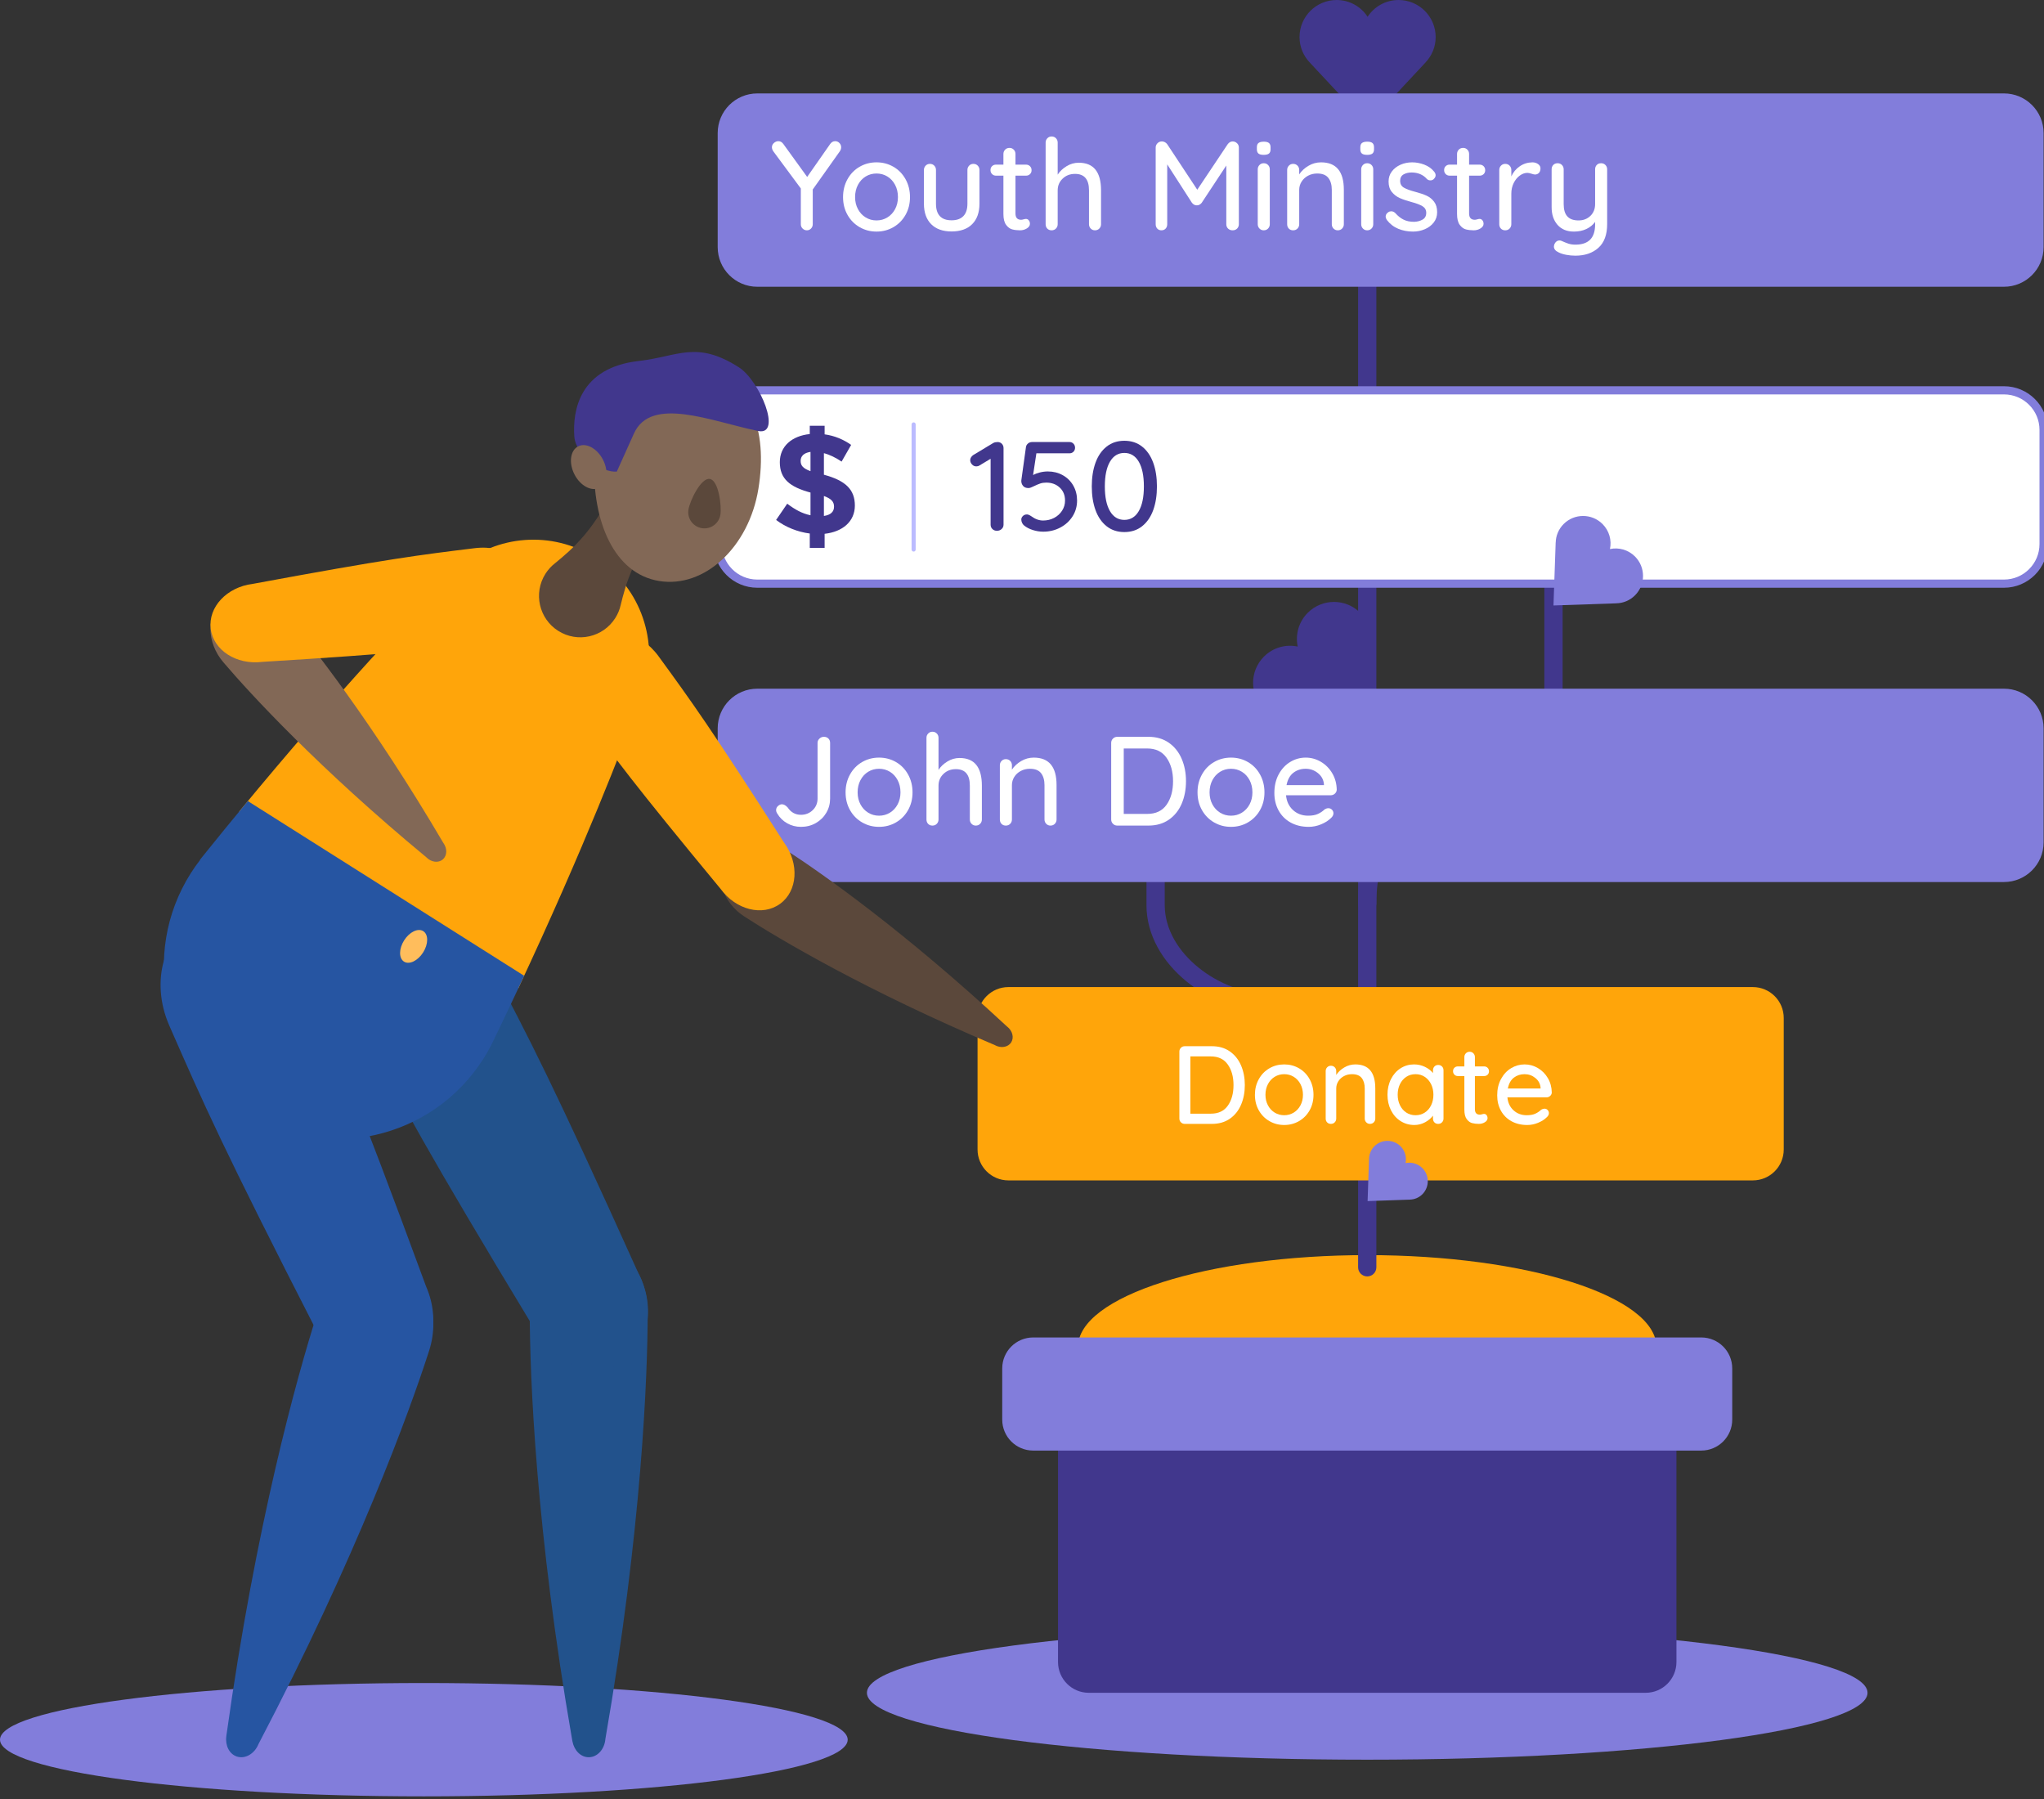 <?xml version="1.0" encoding="UTF-8"?>
<svg width="500px" height="440px" viewBox="0 0 500 440" version="1.1" xmlns="http://www.w3.org/2000/svg" xmlns:xlink="http://www.w3.org/1999/xlink">
    <rect x="0" y="0" width="500" height="440" fill="#333333" stroke="none"/>
    <!-- Generator: Sketch 58 (84663) - https://sketch.com -->
    <title>graphic/form-donate</title>
    <desc>Created with Sketch.</desc>
    <g id="graphic/form-donate" stroke="none" stroke-width="1" fill="none" fill-rule="evenodd">
        <g id="Group-133">
            <path d="M335.354,156.024 L335.376,156.003 L335.376,156.286 L336.085,176.76 L315.712,176.066 L315.333,176.046 C313.079,175.996 310.877,175.118 309.175,173.414 C305.642,169.881 305.642,164.134 309.186,160.591 C311.429,158.347 314.55,157.527 317.445,158.137 C316.833,155.244 317.656,152.12 319.899,149.877 C323.443,146.335 329.188,146.335 332.721,149.868 C334.423,151.572 335.304,153.771 335.354,156.024" id="Fill-1" fill="#41378D"></path>
            <path d="M348.698,15.276 L348.727,15.276 L348.528,15.475 L334.553,30.453 L320.638,15.558 L320.382,15.276 C318.824,13.648 317.89,11.467 317.89,9.061 C317.89,4.062 321.954,0.001 326.964,0.001 C330.136,0.001 332.925,1.626 334.541,4.107 C336.152,1.626 338.943,0.001 342.116,0.001 C347.126,0.001 351.189,4.062 351.189,9.061 C351.189,11.467 350.255,13.648 348.698,15.276" id="Fill-3" fill="#41378D"></path>
            <path d="M334.45,223.176 C333.215,223.176 332.216,222.177 332.216,220.942 L332.216,64.767 C332.216,63.532 333.215,62.533 334.45,62.533 C335.686,62.533 336.684,63.532 336.684,64.767 L336.684,220.942 C336.684,222.177 335.686,223.176 334.45,223.176" id="Fill-5" fill="#41378D"></path>
            <path d="M334.45,276.441 C333.215,276.441 332.216,275.442 332.216,274.207 L332.216,220.942 C332.216,204.228 341.269,193.43 355.28,193.43 C366.099,193.43 377.776,186.471 377.776,175.228 L377.776,132.11 C377.776,130.875 378.775,129.876 380.01,129.876 C381.246,129.876 382.246,130.875 382.246,132.11 L382.246,175.228 C382.246,189.231 368.248,197.898 355.28,197.898 C343.808,197.898 336.684,206.728 336.684,220.942 L336.684,274.207 C336.684,275.442 335.686,276.441 334.45,276.441" id="Fill-7" fill="#41378D"></path>
            <path d="M405.212,329.502 C405.212,341.943 373.531,352.026 334.449,352.026 C295.37,352.026 263.687,341.943 263.687,329.502 C263.687,317.06 295.37,306.977 334.449,306.977 C373.531,306.977 405.212,317.06 405.212,329.502" id="Fill-9" fill="#FFA50A"></path>
            <path d="M212.065,414.024 C212.065,423.059 266.859,430.385 334.449,430.385 C402.041,430.385 456.834,423.059 456.834,414.024 C456.834,404.99 402.041,397.663 334.449,397.663 C266.859,397.663 212.065,404.99 212.065,414.024" id="Fill-11" fill="#827DDB"></path>
            <path d="M402.557,414.024 L266.341,414.024 C262.183,414.024 258.812,410.652 258.812,406.493 L258.812,352.007 C258.812,347.849 262.183,344.477 266.341,344.477 L402.557,344.477 C406.717,344.477 410.088,347.849 410.088,352.007 L410.088,406.493 C410.088,410.652 406.717,414.024 402.557,414.024" id="Fill-13" fill="#41378D"></path>
            <path d="M416.163,354.781 L252.736,354.781 C248.554,354.781 245.164,351.391 245.164,347.209 L245.164,334.685 C245.164,330.505 248.554,327.115 252.736,327.115 L416.163,327.115 C420.345,327.115 423.735,330.505 423.735,334.685 L423.735,347.209 C423.735,351.391 420.345,354.781 416.163,354.781" id="Fill-15" fill="#827DDB"></path>
            <path d="M334.45,312.186 C333.215,312.186 332.216,311.186 332.216,309.95 L332.216,274.207 C332.216,256.859 320.821,247.501 310.099,247.501 C296.386,247.501 280.448,236.083 280.448,221.362 L280.448,175.226 C280.448,173.992 281.448,172.991 282.683,172.991 C283.917,172.991 284.917,173.992 284.917,175.226 L284.917,221.362 C284.917,233.366 298.693,243.033 310.099,243.033 C326.742,243.033 336.684,258.882 336.684,274.207 L336.684,309.95 C336.684,311.186 335.686,312.186 334.45,312.186" id="Fill-17" fill="#41378D"></path>
            <path d="M333.718,177.92 L333.74,177.899 L333.74,178.182 L334.449,198.655 L314.076,197.963 L313.697,197.941 C311.443,197.893 309.241,197.013 307.539,195.311 C304.006,191.776 304.006,186.031 307.55,182.487 C309.793,180.243 312.914,179.422 315.809,180.033 C315.197,177.141 316.02,174.015 318.263,171.773 C321.807,168.23 327.552,168.23 331.085,171.765 C332.787,173.467 333.669,175.668 333.718,177.92" id="Fill-19" fill="#827DDB"></path>
            <path d="M185.252,215.727 L490.21,215.727 C495.562,215.727 499.902,211.387 499.902,206.035 L499.902,178.134 C499.902,172.781 495.562,168.441 490.21,168.441 L185.252,168.441 C179.899,168.441 175.56,172.781 175.56,178.134 L175.56,206.035 C175.56,211.387 179.899,215.727 185.252,215.727" id="Fill-21" fill="#827DDB"></path>
            <path d="M246.684,288.703 L428.776,288.703 C432.95,288.703 436.334,285.32 436.334,281.147 L436.334,248.976 C436.334,244.802 432.95,241.418 428.776,241.418 L246.684,241.418 C242.51,241.418 239.128,244.802 239.128,248.976 L239.128,281.147 C239.128,285.32 242.51,288.703 246.684,288.703" id="Fill-24" fill="#FFA50A"></path>
            <path d="M185.252,70.135 L490.21,70.135 C495.562,70.135 499.902,65.797 499.902,60.445 L499.902,32.543 C499.902,27.189 495.562,22.85 490.21,22.85 L185.252,22.85 C179.899,22.85 175.56,27.189 175.56,32.543 L175.56,60.445 C175.56,65.797 179.899,70.135 185.252,70.135" id="Fill-26" fill="#827DDB"></path>
            <path d="M185.252,142.749 L490.21,142.749 C495.562,142.749 499.902,138.409 499.902,133.058 L499.902,105.156 C499.902,99.803 495.562,95.463 490.21,95.463 L185.252,95.463 C179.899,95.463 175.56,99.803 175.56,105.156 L175.56,133.058 C175.56,138.409 179.899,142.749 185.252,142.749" id="Fill-29" stroke="#827DDB" stroke-width="2" fill="#FFFFFF"></path>
            <path d="M0,425.494 C0,433.148 46.419,439.355 103.682,439.355 C160.942,439.355 207.362,433.148 207.362,425.494 C207.362,417.84 160.942,411.634 103.682,411.634 C46.419,411.634 0,417.84 0,425.494" id="Fill-32" fill="#827DDB"></path>
            <path d="M182.076,224.155 C190.686,229.727 212.066,242.387 243.374,255.618 L243.415,255.645 C244.872,256.429 246.58,256.14 247.351,254.957 C248.111,253.766 247.666,252.091 246.359,251.077 L246.316,251.049 C221.404,227.922 201.131,213.63 192.5,208.043 C192.491,208.036 192.491,208.036 192.479,208.03 C187.135,204.582 180.492,205.401 177.614,209.848 C174.745,214.302 176.732,220.708 182.076,224.155" id="Fill-35" fill="#5B483B"></path>
            <path d="M129.588,320.869 C129.588,336.535 131.07,374.402 139.955,425.512 C139.977,425.649 140.006,425.774 140.028,425.912 L140.033,425.912 C140.446,428.122 142.061,429.785 144.011,429.785 C146.133,429.785 147.884,427.835 148.089,425.325 L148.089,425.312 C156.954,374.302 158.437,336.509 158.437,320.869 C158.437,311.198 151.982,303.365 144.011,303.365 C136.043,303.365 129.588,311.198 129.588,320.869" id="Fill-37" fill="#22528C"></path>
            <path d="M88.948,252.156 C98.528,270.381 104.143,281.062 130.601,324.784 C135.101,333.342 144.464,337.284 151.519,333.576 C158.572,329.868 160.636,319.92 156.138,311.362 C135.129,264.776 129.515,254.094 119.934,235.869 C114.476,225.486 103.118,220.715 94.561,225.213 C86.002,229.711 83.489,241.772 88.948,252.156" id="Fill-39" fill="#22528C"></path>
            <path d="M176.282,217.419 C180.025,222.546 186.539,224.182 190.828,221.053 C195.116,217.941 195.565,211.245 191.814,206.108 L191.8,206.089 C173.723,177.841 169.053,171.428 161.083,160.495 C156.535,154.271 148.643,152.295 143.429,156.088 C138.226,159.872 137.69,167.995 142.231,174.208 L142.26,174.248 C150.214,185.162 154.904,191.578 176.282,217.419" id="Fill-41" fill="#FFA50A"></path>
            <path d="M109.078,141.718 C109.102,141.703 109.115,141.682 109.121,141.672 C109.942,140.727 110.828,139.838 111.762,139.039 C111.768,139.029 111.775,139.019 111.775,139.019 C112.093,138.703 112.249,138.549 112.249,138.549 L112.285,138.588 C121.473,130.902 134.927,129.637 145.602,136.386 C156.267,143.13 160.9,155.813 157.91,167.418 C157.91,167.418 157.9,167.456 157.877,167.516 C157.469,169.12 156.906,170.686 156.185,172.224 C152.542,182.203 142.99,207.137 126.81,241.677 L58.505,198.492 C83.263,168.469 101.941,148.957 109.078,141.718" id="Fill-43" fill="#FFA50A"></path>
            <path d="M133.418,140.346 C130.427,145.076 131.844,151.321 136.564,154.306 C141.283,157.291 147.523,155.884 150.514,151.154 C151.141,150.161 151.581,149.094 151.825,148.005 C151.834,147.968 151.843,147.93 151.853,147.89 C152.964,143.421 155.081,134.531 164.387,124.909 L164.377,124.903 C165.235,124.292 166,123.505 166.6,122.554 C169.091,118.615 167.918,113.411 163.99,110.926 C160.051,108.436 154.845,109.609 152.355,113.548 C151.754,114.498 151.359,115.521 151.188,116.564 C146.486,129.096 139.353,134.815 135.79,137.737 C135.761,137.761 135.73,137.787 135.699,137.812 C134.822,138.499 134.045,139.353 133.418,140.346" id="Fill-45" fill="#5B483B"></path>
            <path d="M77.513,321.507 C72.725,336.424 62.565,372.932 55.406,424.312 C55.383,424.449 55.375,424.578 55.352,424.715 L55.357,424.716 C55.074,426.947 56.104,429.023 57.962,429.62 C59.981,430.269 62.245,428.948 63.207,426.619 L63.211,426.606 C87.241,380.747 100.201,345.216 104.981,330.324 C107.936,321.115 104.183,311.684 96.596,309.25 C89.008,306.814 80.468,312.299 77.513,321.507" id="Fill-47" fill="#2655A2"></path>
            <path d="M41.408,250.827 C49.671,269.684 54.514,280.739 77.807,326.225 C81.687,335.081 90.748,339.676 98.047,336.478 C105.346,333.281 108.111,323.503 104.23,314.645 C86.577,266.689 81.734,255.635 73.47,236.777 C68.763,226.032 57.771,220.469 48.915,224.349 C40.06,228.229 36.699,240.081 41.408,250.827" id="Fill-49" fill="#2655A2"></path>
            <path d="M145.352,113.026 C145.836,97.611 150.157,87.303 169.623,90.46 C183.926,92.777 187.835,105.276 185.522,119.538 C183.21,133.801 172.343,143.903 161.252,142.105 C150.159,140.307 144.899,127.467 145.352,113.026" id="Fill-51" fill="#826856"></path>
            <path d="M168.406,124.638 C168.755,122.481 171.474,116.786 173.631,117.137 C175.788,117.486 176.568,123.748 176.218,125.904 C175.869,128.063 173.837,129.527 171.68,129.178 C169.522,128.827 168.057,126.795 168.406,124.638" id="Fill-53" fill="#5B483B"></path>
            <path d="M150.88,115.35 C147.356,115.614 140.815,111.559 140.484,106.733 C140.049,100.408 141.747,89.935 156.242,88.29 C165.926,87.19 170.291,83.197 180.706,89.809 C185.881,93.095 191.434,106.635 185.444,105.408 C174.009,103.066 159.261,96.729 155.069,106.04 L150.88,115.35 Z" id="Fill-55" fill="#41378D"></path>
            <path d="M141.422,109.173 C139.492,110.16 139.088,113.228 140.519,116.023 C141.95,118.82 144.674,120.286 146.603,119.298 C148.533,118.311 148.936,115.243 147.506,112.449 C146.075,109.653 143.351,108.187 141.422,109.173" id="Fill-57" fill="#826856"></path>
            <path d="M120.998,253.902 C123.542,248.629 125.948,243.546 128.218,238.661 L60.625,195.927 C56.859,200.467 52.949,205.249 48.905,210.288 L48.958,210.321 C48.134,211.366 47.367,212.464 46.645,213.604 C34.141,233.382 40.04,259.564 59.819,272.068 C79.608,284.579 105.779,278.674 118.283,258.895 C119.004,257.756 119.665,256.592 120.267,255.407 C120.515,254.896 120.757,254.399 120.998,253.902" id="Fill-59" fill="#2655A2"></path>
            <path d="M54.628,161.967 C61.277,169.776 78.125,188.039 104.318,209.696 L104.351,209.735 C105.521,210.905 107.241,211.117 108.318,210.204 C109.387,209.282 109.442,207.549 108.481,206.203 L108.449,206.164 C91.22,176.861 75.903,157.354 69.236,149.525 C69.229,149.515 69.229,149.515 69.22,149.504 C65.091,144.669 58.491,143.548 54.458,146.98 C50.432,150.425 50.498,157.131 54.628,161.967" id="Fill-61" fill="#826856"></path>
            <path d="M61.795,142.812 C55.495,143.588 50.897,148.485 51.544,153.754 C52.178,159.013 57.811,162.662 64.122,161.885 C64.135,161.882 64.135,161.882 64.147,161.881 C97.622,159.826 105.495,158.863 118.925,157.217 C126.575,156.27 132.14,150.335 131.361,143.935 C130.586,137.549 123.748,133.13 116.112,134.074 L116.063,134.081 C102.658,135.724 94.771,136.701 61.795,142.812" id="Fill-63" fill="#FFA50A"></path>
            <path d="M103.511,232.939 C102.209,234.997 100.113,236.006 98.828,235.194 C97.541,234.38 97.554,232.054 98.855,229.996 C100.156,227.938 102.254,226.929 103.537,227.742 C104.823,228.554 104.812,230.882 103.511,232.939" id="Fill-65" fill="#FFBD5C"></path>
            <path d="M245.097,108.562 C245.355,108.841 245.485,109.188 245.485,109.601 L245.485,128.332 C245.485,128.746 245.33,129.099 245.019,129.387 C244.708,129.677 244.326,129.822 243.872,129.822 C243.418,129.822 243.046,129.677 242.756,129.387 C242.465,129.099 242.321,128.746 242.321,128.332 L242.321,112.207 L239.592,113.849 C239.366,113.995 239.105,114.067 238.816,114.067 C238.404,114.067 238.051,113.908 237.762,113.587 C237.472,113.266 237.329,112.918 237.329,112.546 C237.329,112.299 237.399,112.061 237.546,111.835 C237.689,111.606 237.876,111.42 238.104,111.276 L243.003,108.328 C243.293,108.184 243.655,108.111 244.09,108.111 C244.503,108.133 244.838,108.282 245.097,108.562" id="Fill-67" fill="#41378D"></path>
            <path d="M259.968,116.221 C261.063,116.832 261.923,117.68 262.542,118.765 C263.162,119.85 263.473,121.065 263.473,122.409 C263.473,123.836 263.106,125.128 262.372,126.285 C261.638,127.444 260.635,128.359 259.363,129.031 C258.092,129.703 256.702,130.038 255.192,130.038 C254.344,130.038 253.497,129.904 252.649,129.634 C251.802,129.367 251.088,128.995 250.509,128.519 C250.302,128.353 250.138,128.137 250.013,127.867 C249.89,127.598 249.827,127.331 249.827,127.063 C249.827,126.751 249.956,126.468 250.215,126.21 C250.473,125.95 250.809,125.821 251.222,125.821 C251.491,125.821 251.853,125.976 252.309,126.285 C253.238,126.968 254.188,127.309 255.161,127.309 C256.153,127.309 257.059,127.092 257.876,126.659 C258.692,126.224 259.337,125.634 259.814,124.89 C260.289,124.146 260.527,123.33 260.527,122.44 C260.527,121.116 260.093,120.052 259.224,119.246 C258.354,118.439 257.259,118.036 255.938,118.036 C255.378,118.036 254.886,118.11 254.463,118.254 C254.038,118.399 253.528,118.615 252.927,118.905 C252.68,119.028 252.437,119.137 252.199,119.231 C251.962,119.324 251.759,119.37 251.595,119.37 C250.995,119.37 250.551,119.194 250.261,118.843 C249.972,118.491 249.827,118.088 249.827,117.633 L249.858,117.322 L250.974,109.29 C251.037,108.959 251.207,108.68 251.485,108.454 C251.766,108.226 252.101,108.111 252.493,108.111 L261.612,108.111 C262.005,108.111 262.33,108.247 262.589,108.515 C262.846,108.785 262.978,109.114 262.978,109.508 C262.978,109.9 262.846,110.226 262.589,110.485 C262.33,110.744 262.005,110.872 261.612,110.872 L253.518,110.872 L252.712,116.175 C253.166,115.928 253.719,115.72 254.371,115.555 C255.022,115.39 255.667,115.307 256.309,115.307 C257.652,115.307 258.872,115.611 259.968,116.221" id="Fill-69" fill="#41378D"></path>
            <path d="M278.56,125.014 C279.396,123.588 279.815,121.573 279.815,118.967 C279.815,116.362 279.396,114.345 278.56,112.918 C277.724,111.492 276.55,110.779 275.038,110.779 C273.529,110.779 272.357,111.492 271.52,112.918 C270.682,114.345 270.263,116.362 270.263,118.967 C270.263,121.573 270.682,123.588 271.52,125.014 C272.357,126.44 273.529,127.155 275.038,127.155 C276.55,127.155 277.724,126.44 278.56,125.014 M270.699,128.705 C269.499,127.754 268.593,126.44 267.983,124.767 C267.375,123.091 267.07,121.159 267.07,118.967 C267.07,116.776 267.375,114.841 267.983,113.168 C268.593,111.492 269.499,110.179 270.699,109.228 C271.896,108.277 273.345,107.802 275.038,107.802 C276.735,107.802 278.183,108.277 279.382,109.228 C280.579,110.179 281.485,111.492 282.096,113.168 C282.705,114.841 283.009,116.776 283.009,118.967 C283.009,121.159 282.705,123.091 282.096,124.767 C281.485,126.44 280.579,127.754 279.382,128.705 C278.183,129.656 276.735,130.132 275.038,130.132 C273.345,130.132 271.896,129.656 270.699,128.705" id="Fill-71" fill="#41378D"></path>
            <path d="M205.48,36.946 L198.813,46.344 L198.813,54.841 C198.813,55.254 198.673,55.607 198.392,55.895 C198.115,56.185 197.778,56.33 197.386,56.33 C196.971,56.33 196.621,56.185 196.332,55.895 C196.042,55.607 195.896,55.254 195.896,54.841 L195.896,46.096 L189.259,37.133 C188.97,36.759 188.827,36.387 188.827,36.015 C188.827,35.602 188.991,35.252 189.322,34.961 C189.653,34.672 190.015,34.527 190.406,34.527 C190.883,34.527 191.286,34.754 191.616,35.209 L197.448,43.273 L203.06,35.24 C203.392,34.764 203.804,34.527 204.303,34.527 C204.695,34.527 205.034,34.672 205.324,34.961 C205.613,35.252 205.76,35.602 205.76,36.015 C205.76,36.327 205.666,36.635 205.48,36.946" id="Fill-73" fill="#FFFFFF"></path>
            <path d="M218.957,45.212 C218.492,44.333 217.861,43.651 217.065,43.163 C216.269,42.68 215.386,42.436 214.413,42.436 C213.442,42.436 212.557,42.68 211.763,43.163 C210.965,43.651 210.336,44.333 209.87,45.212 C209.404,46.09 209.171,47.088 209.171,48.204 C209.171,49.3 209.404,50.282 209.87,51.151 C210.336,52.018 210.965,52.697 211.763,53.181 C212.557,53.668 213.442,53.911 214.413,53.911 C215.386,53.911 216.269,53.668 217.065,53.181 C217.861,52.697 218.492,52.018 218.957,51.151 C219.42,50.282 219.654,49.3 219.654,48.204 C219.654,47.088 219.42,46.09 218.957,45.212 M221.515,52.546 C220.792,53.828 219.804,54.83 218.554,55.555 C217.303,56.278 215.923,56.64 214.413,56.64 C212.905,56.64 211.525,56.278 210.273,55.555 C209.021,54.83 208.035,53.828 207.31,52.546 C206.586,51.263 206.226,49.818 206.226,48.204 C206.226,46.592 206.586,45.134 207.31,43.831 C208.035,42.528 209.021,41.515 210.273,40.791 C211.525,40.069 212.905,39.705 214.413,39.705 C215.923,39.705 217.303,40.069 218.554,40.791 C219.804,41.515 220.792,42.528 221.515,43.831 C222.237,45.134 222.602,46.592 222.602,48.204 C222.602,49.818 222.237,51.263 221.515,52.546" id="Fill-75" fill="#FFFFFF"></path>
            <path d="M239.175,40.513 C239.457,40.803 239.594,41.155 239.594,41.566 L239.594,49.817 C239.594,51.968 238.999,53.637 237.811,54.825 C236.622,56.014 234.943,56.609 232.771,56.609 C230.622,56.609 228.958,56.014 227.779,54.825 C226.601,53.637 226.01,51.968 226.01,49.817 L226.01,41.566 C226.01,41.155 226.15,40.803 226.429,40.513 C226.709,40.224 227.055,40.079 227.468,40.079 C227.904,40.079 228.26,40.224 228.54,40.513 C228.817,40.803 228.958,41.155 228.958,41.566 L228.958,49.817 C228.958,52.527 230.228,53.88 232.771,53.88 C234.034,53.88 234.994,53.54 235.656,52.855 C236.317,52.174 236.649,51.161 236.649,49.817 L236.649,41.566 C236.649,41.155 236.789,40.803 237.068,40.513 C237.347,40.224 237.692,40.079 238.106,40.079 C238.54,40.079 238.897,40.224 239.175,40.513" id="Fill-77" fill="#FFFFFF"></path>
            <path d="M248.402,42.963 L248.402,52.206 C248.402,53.238 248.867,53.754 249.797,53.754 C249.941,53.754 250.137,53.719 250.386,53.647 C250.633,53.574 250.83,53.54 250.977,53.54 C251.243,53.54 251.472,53.652 251.657,53.88 C251.843,54.107 251.939,54.396 251.939,54.748 C251.939,55.183 251.688,55.555 251.193,55.864 C250.696,56.174 250.137,56.33 249.519,56.33 C248.835,56.33 248.211,56.257 247.641,56.112 C247.073,55.968 246.565,55.601 246.123,55.011 C245.678,54.423 245.454,53.528 245.454,52.329 L245.454,42.963 L243.656,42.963 C243.262,42.963 242.937,42.834 242.679,42.574 C242.419,42.316 242.292,41.991 242.292,41.598 C242.292,41.206 242.419,40.885 242.679,40.637 C242.937,40.387 243.262,40.265 243.656,40.265 L245.454,40.265 L245.454,37.66 C245.454,37.245 245.595,36.895 245.872,36.605 C246.152,36.316 246.509,36.17 246.944,36.17 C247.358,36.17 247.703,36.316 247.983,36.605 C248.262,36.895 248.402,37.245 248.402,37.66 L248.402,40.265 L250.977,40.265 C251.367,40.265 251.693,40.394 251.953,40.652 C252.211,40.912 252.341,41.236 252.341,41.629 C252.341,42.023 252.211,42.344 251.953,42.591 C251.693,42.839 251.367,42.963 250.977,42.963 L248.402,42.963 Z" id="Fill-79" fill="#FFFFFF"></path>
            <path d="M269.335,46.561 L269.335,54.842 C269.335,55.255 269.196,55.607 268.917,55.896 C268.637,56.185 268.281,56.33 267.848,56.33 C267.434,56.33 267.087,56.185 266.808,55.896 C266.528,55.607 266.39,55.255 266.39,54.842 L266.39,46.561 C266.39,43.873 265.253,42.529 262.977,42.529 C261.758,42.529 260.746,42.916 259.939,43.692 C259.132,44.466 258.729,45.423 258.729,46.561 L258.729,54.842 C258.729,55.255 258.59,55.607 258.311,55.896 C258.031,56.185 257.675,56.33 257.239,56.33 C256.806,56.33 256.454,56.19 256.186,55.911 C255.917,55.632 255.781,55.274 255.781,54.842 L255.781,34.868 C255.781,34.454 255.922,34.104 256.201,33.813 C256.481,33.525 256.827,33.379 257.239,33.379 C257.675,33.379 258.031,33.525 258.311,33.813 C258.59,34.104 258.729,34.454 258.729,34.868 L258.729,42.714 C259.246,41.908 259.969,41.22 260.9,40.653 C261.83,40.084 262.822,39.8 263.876,39.8 C267.517,39.8 269.335,42.054 269.335,46.561" id="Fill-81" fill="#FFFFFF"></path>
            <path d="M302.612,35.039 C302.901,35.318 303.047,35.664 303.047,36.077 L303.047,54.841 C303.047,55.255 302.906,55.607 302.629,55.896 C302.349,56.185 301.982,56.329 301.526,56.329 C301.072,56.329 300.7,56.19 300.41,55.911 C300.121,55.632 299.976,55.274 299.976,54.841 L299.976,40.482 L293.959,49.599 C293.815,49.786 293.634,49.941 293.418,50.065 C293.2,50.189 292.976,50.241 292.749,50.219 C292.543,50.241 292.331,50.189 292.113,50.065 C291.897,49.941 291.716,49.786 291.571,49.599 L285.524,40.203 L285.524,54.841 C285.524,55.274 285.393,55.632 285.136,55.911 C284.877,56.19 284.531,56.329 284.097,56.329 C283.684,56.329 283.347,56.19 283.089,55.911 C282.829,55.632 282.702,55.274 282.702,54.841 L282.702,36.077 C282.702,35.685 282.846,35.338 283.136,35.039 C283.424,34.74 283.786,34.589 284.222,34.589 C284.469,34.589 284.712,34.65 284.95,34.774 C285.187,34.9 285.378,35.065 285.524,35.272 L292.874,46.405 L300.317,35.272 C300.649,34.817 301.061,34.589 301.557,34.589 C301.971,34.609 302.322,34.759 302.612,35.039" id="Fill-83" fill="#FFFFFF"></path>
            <path d="M310.196,55.895 C309.916,56.186 309.56,56.33 309.124,56.33 C308.713,56.33 308.366,56.186 308.089,55.895 C307.807,55.606 307.667,55.255 307.667,54.842 L307.667,41.412 C307.667,40.999 307.807,40.647 308.089,40.357 C308.366,40.068 308.713,39.924 309.124,39.924 C309.56,39.924 309.916,40.068 310.196,40.357 C310.475,40.647 310.614,40.999 310.614,41.412 L310.614,54.842 C310.614,55.255 310.475,55.606 310.196,55.895 M307.838,37.55 C307.58,37.334 307.452,36.987 307.452,36.512 L307.452,36.016 C307.452,35.519 307.59,35.168 307.87,34.962 C308.147,34.755 308.577,34.651 309.158,34.651 C309.734,34.651 310.155,34.76 310.412,34.977 C310.672,35.195 310.801,35.541 310.801,36.016 L310.801,36.512 C310.801,37.008 310.665,37.36 310.397,37.565 C310.128,37.773 309.704,37.876 309.124,37.876 C308.525,37.876 308.096,37.768 307.838,37.55" id="Fill-85" fill="#FFFFFF"></path>
            <path d="M328.728,46.404 L328.728,54.842 C328.728,55.255 328.589,55.607 328.31,55.896 C328.03,56.185 327.675,56.33 327.238,56.33 C326.827,56.33 326.479,56.185 326.2,55.896 C325.921,55.607 325.781,55.255 325.781,54.842 L325.781,46.435 C325.781,45.215 325.503,44.246 324.944,43.521 C324.386,42.797 323.476,42.435 322.214,42.435 C321.388,42.435 320.637,42.617 319.965,42.977 C319.293,43.341 318.768,43.825 318.386,44.435 C318.002,45.046 317.811,45.713 317.811,46.435 L317.811,54.842 C317.811,55.255 317.672,55.607 317.393,55.896 C317.113,56.185 316.758,56.33 316.322,56.33 C315.888,56.33 315.536,56.19 315.268,55.912 C314.999,55.632 314.864,55.275 314.864,54.842 L314.864,41.567 C314.864,41.155 315.004,40.802 315.282,40.513 C315.563,40.224 315.91,40.08 316.322,40.08 C316.758,40.08 317.113,40.224 317.393,40.513 C317.672,40.802 317.811,41.155 317.811,41.567 L317.811,42.651 C318.35,41.826 319.099,41.128 320.061,40.559 C321.021,39.99 322.049,39.706 323.146,39.706 C326.868,39.706 328.728,41.94 328.728,46.404" id="Fill-87" fill="#FFFFFF"></path>
            <path d="M335.504,55.895 C335.224,56.186 334.869,56.33 334.434,56.33 C334.021,56.33 333.674,56.186 333.397,55.895 C333.117,55.606 332.975,55.255 332.975,54.842 L332.975,41.412 C332.975,40.999 333.117,40.647 333.397,40.357 C333.674,40.068 334.021,39.924 334.434,39.924 C334.869,39.924 335.224,40.068 335.504,40.357 C335.783,40.647 335.922,40.999 335.922,41.412 L335.922,54.842 C335.922,55.255 335.783,55.606 335.504,55.895 M333.146,37.55 C332.889,37.334 332.76,36.987 332.76,36.512 L332.76,36.016 C332.76,35.519 332.898,35.168 333.179,34.962 C333.456,34.755 333.885,34.651 334.466,34.651 C335.044,34.651 335.463,34.76 335.72,34.977 C335.98,35.195 336.109,35.541 336.109,36.016 L336.109,36.512 C336.109,37.008 335.974,37.36 335.705,37.565 C335.436,37.773 335.012,37.876 334.434,37.876 C333.833,37.876 333.404,37.768 333.146,37.55" id="Fill-89" fill="#FFFFFF"></path>
            <path d="M338.96,52.948 C338.96,52.536 339.177,52.184 339.61,51.895 C339.816,51.75 340.054,51.678 340.324,51.678 C340.696,51.678 341.038,51.833 341.348,52.143 C341.97,52.846 342.635,53.373 343.35,53.723 C344.061,54.076 344.914,54.253 345.907,54.253 C346.692,54.231 347.385,54.051 347.985,53.709 C348.585,53.368 348.884,52.815 348.884,52.049 C348.884,51.347 348.579,50.809 347.97,50.437 C347.36,50.065 346.465,49.724 345.287,49.414 C344.128,49.103 343.167,48.777 342.402,48.438 C341.639,48.095 340.99,47.599 340.465,46.948 C339.937,46.297 339.673,45.443 339.673,44.389 C339.673,43.458 339.937,42.643 340.465,41.941 C340.99,41.237 341.695,40.689 342.572,40.295 C343.452,39.903 344.407,39.707 345.442,39.707 C346.435,39.707 347.42,39.892 348.403,40.264 C349.385,40.636 350.186,41.205 350.807,41.97 C351.055,42.262 351.181,42.559 351.181,42.87 C351.181,43.2 351.013,43.521 350.682,43.831 C350.476,44.017 350.219,44.111 349.908,44.111 C349.536,44.111 349.236,43.985 349.008,43.738 C348.573,43.242 348.043,42.859 347.411,42.59 C346.781,42.322 346.082,42.187 345.318,42.187 C344.531,42.187 343.866,42.347 343.316,42.668 C342.769,42.989 342.495,43.531 342.495,44.296 C342.516,45.021 342.83,45.558 343.442,45.909 C344.05,46.262 344.986,46.602 346.249,46.933 C347.343,47.221 348.254,47.533 348.976,47.863 C349.701,48.194 350.311,48.685 350.807,49.337 C351.302,49.988 351.552,50.841 351.552,51.895 C351.552,52.868 351.273,53.709 350.714,54.423 C350.157,55.135 349.428,55.685 348.527,56.066 C347.628,56.447 346.671,56.64 345.658,56.64 C344.356,56.64 343.151,56.412 342.045,55.958 C340.939,55.503 340.004,54.779 339.24,53.786 C339.052,53.497 338.96,53.218 338.96,52.948" id="Fill-91" fill="#FFFFFF"></path>
            <path d="M359.369,42.963 L359.369,52.206 C359.369,53.238 359.834,53.754 360.764,53.754 C360.907,53.754 361.104,53.719 361.353,53.647 C361.6,53.574 361.797,53.54 361.944,53.54 C362.21,53.54 362.439,53.652 362.625,53.88 C362.81,54.107 362.906,54.396 362.906,54.748 C362.906,55.183 362.654,55.555 362.159,55.864 C361.663,56.174 361.104,56.33 360.485,56.33 C359.802,56.33 359.178,56.257 358.608,56.112 C358.04,55.968 357.532,55.601 357.09,55.011 C356.645,54.423 356.421,53.528 356.421,52.329 L356.421,42.963 L354.623,42.963 C354.229,42.963 353.905,42.834 353.646,42.574 C353.387,42.316 353.259,41.991 353.259,41.598 C353.259,41.206 353.387,40.885 353.646,40.637 C353.905,40.387 354.229,40.265 354.623,40.265 L356.421,40.265 L356.421,37.66 C356.421,37.245 356.562,36.895 356.839,36.605 C357.119,36.316 357.476,36.17 357.911,36.17 C358.324,36.17 358.671,36.316 358.951,36.605 C359.229,36.895 359.369,37.245 359.369,37.66 L359.369,40.265 L361.944,40.265 C362.334,40.265 362.66,40.394 362.92,40.652 C363.178,40.912 363.307,41.236 363.307,41.629 C363.307,42.023 363.178,42.344 362.92,42.591 C362.66,42.839 362.334,42.963 361.944,42.963 L359.369,42.963 Z" id="Fill-93" fill="#FFFFFF"></path>
            <path d="M376.24,40.126 C376.633,40.404 376.83,40.751 376.83,41.164 C376.83,41.66 376.701,42.037 376.441,42.296 C376.184,42.554 375.868,42.683 375.497,42.683 C375.309,42.683 375.032,42.622 374.658,42.496 C374.225,42.353 373.883,42.28 373.637,42.28 C372.995,42.28 372.368,42.503 371.758,42.948 C371.149,43.393 370.653,44.002 370.271,44.778 C369.887,45.553 369.697,46.416 369.697,47.366 L369.697,54.842 C369.697,55.255 369.556,55.606 369.279,55.895 C368.998,56.186 368.643,56.33 368.207,56.33 C367.773,56.33 367.422,56.191 367.153,55.912 C366.885,55.632 366.749,55.275 366.749,54.842 L366.749,41.567 C366.749,41.155 366.89,40.802 367.167,40.513 C367.447,40.224 367.795,40.08 368.207,40.08 C368.643,40.08 368.998,40.224 369.279,40.513 C369.556,40.802 369.697,41.155 369.697,41.567 L369.697,43.149 C370.151,42.136 370.832,41.315 371.743,40.684 C372.653,40.051 373.688,39.727 374.844,39.706 C375.381,39.706 375.846,39.846 376.24,40.126" id="Fill-95" fill="#FFFFFF"></path>
            <path d="M392.722,40.357 C393.003,40.648 393.14,40.998 393.14,41.412 L393.14,54.81 C393.14,57.394 392.429,59.327 391.001,60.61 C389.575,61.891 387.692,62.533 385.356,62.533 C384.593,62.533 383.837,62.46 383.094,62.316 C382.35,62.171 381.74,61.974 381.263,61.726 C380.497,61.374 380.116,60.899 380.116,60.299 C380.116,60.197 380.136,60.061 380.177,59.895 C380.301,59.545 380.477,59.276 380.705,59.089 C380.933,58.904 381.19,58.81 381.48,58.81 C381.645,58.81 381.8,58.841 381.946,58.904 C382.585,59.192 383.157,59.42 383.651,59.587 C384.148,59.752 384.727,59.834 385.388,59.834 C388.593,59.834 390.195,58.19 390.195,54.904 L390.195,54.282 C389.637,55.028 388.917,55.607 388.039,56.019 C387.16,56.432 386.151,56.639 385.017,56.639 C383.3,56.639 381.961,56.092 380.999,54.996 C380.038,53.9 379.557,52.464 379.557,50.685 L379.557,41.412 C379.557,40.978 379.692,40.621 379.961,40.341 C380.228,40.064 380.581,39.923 381.015,39.923 C381.451,39.923 381.806,40.068 382.086,40.357 C382.364,40.648 382.504,40.998 382.504,41.412 L382.504,49.91 C382.504,51.275 382.804,52.282 383.403,52.933 C384.004,53.585 384.912,53.912 386.134,53.912 C387.311,53.912 388.283,53.539 389.048,52.794 C389.814,52.05 390.195,51.088 390.195,49.91 L390.195,41.412 C390.195,40.978 390.329,40.621 390.599,40.341 C390.868,40.064 391.219,39.923 391.653,39.923 C392.086,39.923 392.444,40.068 392.722,40.357" id="Fill-97" fill="#FFFFFF"></path>
            <path d="M192.563,201.362 C191.54,200.784 190.728,199.987 190.129,198.975 C189.942,198.684 189.85,198.404 189.85,198.137 C189.85,197.744 190.005,197.407 190.313,197.128 C190.624,196.849 190.944,196.71 191.275,196.71 C191.73,196.71 192.196,196.968 192.673,197.485 C193.478,198.684 194.563,199.284 195.928,199.284 C197.064,199.284 198.024,198.902 198.813,198.137 C199.598,197.371 199.991,196.431 199.991,195.315 L199.991,181.698 C199.991,181.287 200.146,180.934 200.457,180.645 C200.766,180.354 201.128,180.21 201.541,180.21 C201.995,180.21 202.364,180.349 202.642,180.629 C202.921,180.909 203.06,181.265 203.06,181.698 L203.06,195.315 C203.06,196.576 202.751,197.733 202.13,198.787 C201.51,199.843 200.656,200.679 199.572,201.301 C198.487,201.921 197.272,202.232 195.928,202.232 C194.707,202.232 193.587,201.941 192.563,201.362" id="Fill-99" fill="#FFFFFF"></path>
            <path d="M219.577,190.802 C219.111,189.924 218.481,189.241 217.684,188.755 C216.887,188.27 216.004,188.026 215.031,188.026 C214.061,188.026 213.176,188.27 212.381,188.755 C211.584,189.241 210.954,189.924 210.488,190.802 C210.023,191.681 209.79,192.678 209.79,193.795 C209.79,194.89 210.023,195.873 210.488,196.742 C210.954,197.609 211.584,198.287 212.381,198.771 C213.176,199.259 214.061,199.502 215.031,199.502 C216.004,199.502 216.887,199.259 217.684,198.771 C218.481,198.287 219.111,197.609 219.577,196.742 C220.04,195.873 220.274,194.89 220.274,193.795 C220.274,192.678 220.04,191.681 219.577,190.802 M222.134,198.136 C221.412,199.419 220.422,200.42 219.174,201.145 C217.922,201.869 216.542,202.232 215.031,202.232 C213.523,202.232 212.143,201.869 210.891,201.145 C209.639,200.42 208.655,199.419 207.93,198.136 C207.206,196.855 206.844,195.408 206.844,193.795 C206.844,192.182 207.206,190.724 207.93,189.421 C208.655,188.118 209.639,187.105 210.891,186.383 C212.143,185.66 213.523,185.296 215.031,185.296 C216.542,185.296 217.922,185.66 219.174,186.383 C220.422,187.105 221.412,188.118 222.134,189.421 C222.857,190.724 223.221,192.182 223.221,193.795 C223.221,195.408 222.857,196.855 222.134,198.136" id="Fill-101" fill="#FFFFFF"></path>
            <path d="M240.184,192.151 L240.184,200.432 C240.184,200.845 240.045,201.197 239.766,201.486 C239.486,201.775 239.131,201.921 238.697,201.921 C238.283,201.921 237.935,201.775 237.658,201.486 C237.377,201.197 237.239,200.845 237.239,200.432 L237.239,192.151 C237.239,189.463 236.103,188.119 233.826,188.119 C232.606,188.119 231.594,188.506 230.788,189.283 C229.981,190.056 229.578,191.014 229.578,192.151 L229.578,200.432 C229.578,200.845 229.439,201.197 229.16,201.486 C228.88,201.775 228.525,201.921 228.088,201.921 C227.655,201.921 227.303,201.781 227.035,201.501 C226.766,201.223 226.631,200.866 226.631,200.432 L226.631,180.459 C226.631,180.045 226.771,179.694 227.05,179.404 C227.329,179.115 227.677,178.969 228.088,178.969 C228.525,178.969 228.88,179.115 229.16,179.404 C229.439,179.694 229.578,180.045 229.578,180.459 L229.578,188.306 C230.095,187.499 230.819,186.812 231.75,186.243 C232.679,185.675 233.67,185.39 234.725,185.39 C238.365,185.39 240.184,187.645 240.184,192.151" id="Fill-103" fill="#FFFFFF"></path>
            <path d="M258.452,191.996 L258.452,200.432 C258.452,200.845 258.311,201.197 258.034,201.486 C257.752,201.775 257.397,201.921 256.962,201.921 C256.549,201.921 256.203,201.775 255.924,201.486 C255.645,201.197 255.503,200.845 255.503,200.432 L255.503,192.027 C255.503,190.807 255.227,189.836 254.668,189.111 C254.109,188.389 253.199,188.027 251.938,188.027 C251.11,188.027 250.361,188.207 249.688,188.568 C249.017,188.932 248.49,189.415 248.108,190.025 C247.726,190.637 247.535,191.304 247.535,192.027 L247.535,200.432 C247.535,200.845 247.396,201.197 247.117,201.486 C246.837,201.775 246.481,201.921 246.045,201.921 C245.612,201.921 245.26,201.781 244.992,201.502 C244.723,201.222 244.587,200.867 244.587,200.432 L244.587,187.157 C244.587,186.745 244.728,186.392 245.006,186.103 C245.286,185.814 245.634,185.67 246.045,185.67 C246.481,185.67 246.837,185.814 247.117,186.103 C247.396,186.392 247.535,186.745 247.535,187.157 L247.535,188.243 C248.072,187.417 248.823,186.719 249.784,186.149 C250.743,185.58 251.773,185.297 252.869,185.297 C256.591,185.297 258.452,187.531 258.452,191.996" id="Fill-105" fill="#FFFFFF"></path>
            <path d="M285.371,196.819 C286.425,195.319 286.95,193.402 286.95,191.066 C286.95,188.75 286.418,186.837 285.353,185.328 C284.289,183.819 282.713,183.063 280.626,183.063 L274.888,183.063 L274.888,199.067 L280.626,199.067 C282.733,199.067 284.316,198.318 285.371,196.819 M285.93,181.667 C287.314,182.641 288.358,183.948 289.06,185.593 C289.765,187.235 290.114,189.061 290.114,191.066 C290.114,193.091 289.765,194.928 289.06,196.571 C288.358,198.214 287.314,199.516 285.93,200.477 C284.544,201.439 282.877,201.92 280.935,201.92 L273.305,201.92 C272.893,201.92 272.541,201.775 272.251,201.485 C271.962,201.197 271.817,200.845 271.817,200.431 L271.817,181.699 C271.817,181.287 271.962,180.934 272.251,180.645 C272.541,180.355 272.893,180.21 273.305,180.21 L280.935,180.21 C282.877,180.21 284.544,180.697 285.93,181.667" id="Fill-107" fill="#FFFFFF"></path>
            <path d="M305.669,190.802 C305.204,189.924 304.573,189.241 303.776,188.755 C302.98,188.27 302.096,188.026 301.123,188.026 C300.154,188.026 299.269,188.27 298.473,188.755 C297.677,189.241 297.046,189.924 296.581,190.802 C296.114,191.681 295.883,192.678 295.883,193.795 C295.883,194.89 296.114,195.873 296.581,196.742 C297.046,197.609 297.677,198.287 298.473,198.771 C299.269,199.259 300.154,199.502 301.123,199.502 C302.096,199.502 302.98,199.259 303.776,198.771 C304.573,198.287 305.204,197.609 305.669,196.742 C306.132,195.873 306.365,194.89 306.365,193.795 C306.365,192.678 306.132,191.681 305.669,190.802 M308.225,198.136 C307.503,199.419 306.514,200.42 305.266,201.145 C304.014,201.869 302.635,202.232 301.123,202.232 C299.615,202.232 298.236,201.869 296.984,201.145 C295.732,200.42 294.746,199.419 294.022,198.136 C293.298,196.855 292.936,195.408 292.936,193.795 C292.936,192.182 293.298,190.724 294.022,189.421 C294.746,188.118 295.732,187.105 296.984,186.383 C298.236,185.66 299.615,185.296 301.123,185.296 C302.635,185.296 304.014,185.66 305.266,186.383 C306.514,187.105 307.503,188.118 308.225,189.421 C308.948,190.724 309.312,192.182 309.312,193.795 C309.312,195.408 308.948,196.855 308.225,198.136" id="Fill-109" fill="#FFFFFF"></path>
            <path d="M316.384,189.003 C315.536,189.655 314.977,190.663 314.709,192.027 L323.858,192.027 L323.858,191.779 C323.753,190.682 323.264,189.783 322.384,189.081 C321.505,188.379 320.509,188.026 319.393,188.026 C318.233,188.026 317.23,188.352 316.384,189.003 M326.526,194.12 C326.235,194.379 325.894,194.508 325.5,194.508 L314.585,194.508 C314.73,196.017 315.303,197.228 316.306,198.137 C317.308,199.046 318.533,199.501 319.981,199.501 C320.973,199.501 321.779,199.358 322.4,199.067 C323.021,198.779 323.568,198.405 324.042,197.95 C324.353,197.765 324.652,197.671 324.944,197.671 C325.294,197.671 325.59,197.796 325.829,198.044 C326.064,198.292 326.184,198.581 326.184,198.912 C326.184,199.345 325.977,199.739 325.564,200.091 C324.963,200.691 324.168,201.197 323.177,201.609 C322.182,202.024 321.169,202.232 320.137,202.232 C318.46,202.232 316.989,201.879 315.716,201.177 C314.445,200.473 313.464,199.49 312.771,198.23 C312.078,196.968 311.732,195.541 311.732,193.95 C311.732,192.214 312.088,190.688 312.801,189.375 C313.514,188.063 314.455,187.055 315.623,186.352 C316.79,185.648 318.049,185.297 319.393,185.297 C320.716,185.297 321.954,185.638 323.114,186.32 C324.27,187.004 325.202,187.944 325.903,189.142 C326.608,190.343 326.969,191.687 326.99,193.174 C326.969,193.547 326.813,193.862 326.526,194.12" id="Fill-111" fill="#FFFFFF"></path>
            <path d="M300.355,270.414 C301.277,269.104 301.739,267.426 301.739,265.381 C301.739,263.354 301.274,261.682 300.341,260.361 C299.409,259.04 298.031,258.38 296.202,258.38 L291.181,258.38 L291.181,272.382 L296.202,272.382 C298.047,272.382 299.431,271.726 300.355,270.414 M300.844,257.159 C302.055,258.009 302.969,259.154 303.584,260.591 C304.199,262.03 304.506,263.627 304.506,265.381 C304.506,267.154 304.199,268.76 303.584,270.198 C302.969,271.637 302.055,272.776 300.844,273.618 C299.63,274.459 298.174,274.879 296.474,274.879 L289.798,274.879 C289.437,274.879 289.129,274.753 288.876,274.499 C288.623,274.246 288.496,273.939 288.496,273.577 L288.496,257.186 C288.496,256.825 288.623,256.517 288.876,256.264 C289.129,256.01 289.437,255.884 289.798,255.884 L296.474,255.884 C298.174,255.884 299.63,256.308 300.844,257.159" id="Fill-113" fill="#FFFFFF"></path>
            <path d="M318.116,265.151 C317.709,264.381 317.157,263.785 316.462,263.36 C315.765,262.935 314.992,262.722 314.141,262.722 C313.29,262.722 312.517,262.935 311.82,263.36 C311.124,263.785 310.574,264.381 310.166,265.151 C309.759,265.921 309.554,266.793 309.554,267.77 C309.554,268.729 309.759,269.588 310.166,270.346 C310.574,271.107 311.124,271.699 311.82,272.125 C312.517,272.55 313.29,272.762 314.141,272.762 C314.992,272.762 315.765,272.55 316.462,272.125 C317.157,271.699 317.709,271.107 318.116,270.346 C318.523,269.588 318.728,268.729 318.728,267.77 C318.728,266.793 318.523,265.921 318.116,265.151 M320.356,271.569 C319.722,272.69 318.859,273.568 317.764,274.201 C316.668,274.835 315.461,275.151 314.141,275.151 C312.819,275.151 311.612,274.835 310.519,274.201 C309.424,273.568 308.558,272.69 307.927,271.569 C307.292,270.447 306.976,269.18 306.976,267.77 C306.976,266.358 307.292,265.082 307.927,263.944 C308.558,262.803 309.424,261.918 310.519,261.284 C311.612,260.649 312.819,260.334 314.141,260.334 C315.461,260.334 316.668,260.649 317.764,261.284 C318.859,261.918 319.722,262.803 320.356,263.944 C320.988,265.082 321.305,266.358 321.305,267.77 C321.305,269.18 320.988,270.447 320.356,271.569" id="Fill-115" fill="#FFFFFF"></path>
            <path d="M336.42,266.195 L336.42,273.576 C336.42,273.939 336.298,274.246 336.054,274.499 C335.807,274.752 335.496,274.879 335.116,274.879 C334.755,274.879 334.453,274.752 334.209,274.499 C333.964,274.246 333.84,273.939 333.84,273.576 L333.84,266.222 C333.84,265.156 333.597,264.305 333.108,263.67 C332.619,263.039 331.822,262.722 330.72,262.722 C329.998,262.722 329.342,262.88 328.753,263.196 C328.164,263.513 327.705,263.939 327.37,264.471 C327.033,265.005 326.867,265.589 326.867,266.222 L326.867,273.576 C326.867,273.939 326.744,274.246 326.5,274.499 C326.256,274.752 325.944,274.879 325.565,274.879 C325.184,274.879 324.876,274.756 324.641,274.513 C324.405,274.268 324.289,273.956 324.289,273.576 L324.289,261.961 C324.289,261.6 324.409,261.293 324.655,261.039 C324.898,260.787 325.202,260.66 325.565,260.66 C325.944,260.66 326.256,260.787 326.5,261.039 C326.744,261.293 326.867,261.6 326.867,261.961 L326.867,262.912 C327.336,262.188 327.994,261.578 328.834,261.08 C329.677,260.582 330.576,260.334 331.536,260.334 C334.792,260.334 336.42,262.287 336.42,266.195" id="Fill-117" fill="#FFFFFF"></path>
            <path d="M348.535,272.11 C349.197,271.677 349.711,271.08 350.083,270.32 C350.454,269.56 350.639,268.701 350.639,267.742 C350.639,266.802 350.454,265.952 350.083,265.191 C349.711,264.431 349.197,263.829 348.535,263.387 C347.874,262.943 347.12,262.722 346.271,262.722 C345.419,262.722 344.665,262.939 344.003,263.373 C343.342,263.807 342.828,264.406 342.457,265.163 C342.087,265.924 341.901,266.783 341.901,267.742 C341.901,268.701 342.087,269.56 342.457,270.32 C342.828,271.08 343.342,271.677 344.003,272.11 C344.665,272.545 345.419,272.763 346.271,272.763 C347.12,272.763 347.874,272.545 348.535,272.11 M352.741,260.835 C352.986,261.08 353.108,261.402 353.108,261.8 L353.108,273.576 C353.108,273.939 352.986,274.246 352.741,274.499 C352.498,274.752 352.185,274.879 351.807,274.879 C351.427,274.879 351.119,274.756 350.883,274.513 C350.648,274.268 350.532,273.956 350.532,273.576 L350.532,272.871 C350.058,273.505 349.418,274.043 348.604,274.485 C347.79,274.929 346.911,275.151 345.97,275.151 C344.74,275.151 343.624,274.835 342.62,274.201 C341.615,273.568 340.83,272.685 340.259,271.554 C339.69,270.425 339.404,269.153 339.404,267.742 C339.404,266.33 339.69,265.06 340.259,263.93 C340.83,262.798 341.611,261.917 342.607,261.283 C343.602,260.65 344.697,260.334 345.89,260.334 C346.85,260.334 347.739,260.532 348.564,260.931 C349.386,261.328 350.043,261.837 350.532,262.449 L350.532,261.8 C350.532,261.42 350.648,261.103 350.883,260.849 C351.119,260.596 351.427,260.468 351.807,260.468 C352.185,260.468 352.498,260.591 352.741,260.835" id="Fill-119" fill="#FFFFFF"></path>
            <path d="M360.789,263.183 L360.789,271.27 C360.789,272.175 361.195,272.626 362.01,272.626 C362.135,272.626 362.307,272.594 362.524,272.533 C362.741,272.469 362.913,272.437 363.039,272.437 C363.276,272.437 363.475,272.536 363.638,272.736 C363.8,272.935 363.882,273.188 363.882,273.495 C363.882,273.874 363.663,274.201 363.23,274.472 C362.795,274.744 362.307,274.878 361.766,274.878 C361.167,274.878 360.62,274.816 360.122,274.689 C359.625,274.562 359.181,274.24 358.792,273.725 C358.404,273.211 358.209,272.427 358.209,271.378 L358.209,263.183 L356.635,263.183 C356.29,263.183 356.007,263.07 355.782,262.844 C355.555,262.619 355.441,262.332 355.441,261.988 C355.441,261.646 355.555,261.364 355.782,261.148 C356.007,260.931 356.29,260.822 356.635,260.822 L358.209,260.822 L358.209,258.542 C358.209,258.181 358.331,257.874 358.576,257.62 C358.819,257.367 359.133,257.24 359.512,257.24 C359.874,257.24 360.176,257.367 360.422,257.62 C360.665,257.874 360.789,258.181 360.789,258.542 L360.789,260.822 L363.039,260.822 C363.383,260.822 363.667,260.936 363.895,261.161 C364.12,261.388 364.234,261.672 364.234,262.016 C364.234,262.359 364.12,262.64 363.895,262.857 C363.667,263.075 363.383,263.183 363.039,263.183 L360.789,263.183 Z" id="Fill-121" fill="#FFFFFF"></path>
            <path d="M370.313,263.576 C369.572,264.146 369.082,265.029 368.848,266.222 L376.852,266.222 L376.852,266.004 C376.763,265.045 376.334,264.26 375.564,263.645 C374.794,263.029 373.921,262.722 372.945,262.722 C371.932,262.722 371.054,263.007 370.313,263.576 M379.185,268.054 C378.932,268.281 378.636,268.393 378.29,268.393 L368.739,268.393 C368.866,269.714 369.367,270.773 370.246,271.568 C371.123,272.364 372.194,272.763 373.46,272.763 C374.329,272.763 375.035,272.636 375.578,272.383 C376.119,272.129 376.6,271.805 377.014,271.406 C377.288,271.242 377.549,271.162 377.802,271.162 C378.111,271.162 378.368,271.27 378.577,271.488 C378.785,271.703 378.889,271.958 378.889,272.246 C378.889,272.626 378.706,272.971 378.345,273.278 C377.821,273.802 377.124,274.246 376.254,274.608 C375.387,274.969 374.5,275.152 373.596,275.152 C372.132,275.152 370.841,274.843 369.729,274.228 C368.618,273.613 367.757,272.754 367.15,271.649 C366.545,270.547 366.242,269.299 366.242,267.905 C366.242,266.386 366.555,265.051 367.179,263.902 C367.802,262.754 368.625,261.871 369.647,261.258 C370.669,260.641 371.77,260.334 372.945,260.334 C374.104,260.334 375.189,260.632 376.201,261.23 C377.215,261.827 378.029,262.649 378.645,263.699 C379.258,264.749 379.575,265.924 379.593,267.226 C379.575,267.552 379.44,267.828 379.185,268.054" id="Fill-123" fill="#FFFFFF"></path>
            <path d="M223.492,103.808 L223.492,134.405" id="Stroke-125" stroke="#BBBBFF" stroke-linecap="round"></path>
            <path d="M201.543,121.308 L201.543,126.194 C203.181,125.951 204.02,125.181 204.02,123.927 C204.02,122.739 203.426,122.007 201.543,121.308 L201.543,121.308 Z M198.263,110.524 C196.586,110.768 195.852,111.606 195.852,112.722 C195.852,113.805 196.343,114.537 198.263,115.236 L198.263,110.524 Z M201.717,130.557 L201.717,134.014 L198.086,134.014 L198.086,130.487 C195.085,130.103 192.153,128.916 189.85,127.172 L192.571,123.194 C194.457,124.624 196.203,125.601 198.263,126.02 L198.263,120.471 C193.236,119.109 190.758,117.155 190.758,113.037 C190.758,109.163 193.689,106.616 198.086,106.161 L198.086,104.138 L201.717,104.138 L201.717,106.231 C204.194,106.58 206.324,107.488 208.208,108.813 L205.87,112.897 C204.475,111.956 203.008,111.221 201.543,110.837 L201.543,116.108 C206.846,117.539 209.116,119.737 209.116,123.647 C209.116,127.52 206.15,130.069 201.717,130.557 L201.717,130.557 Z" id="Fill-127" fill="#41378D"></path>
            <path d="M344.874,293.4 L344.884,293.41 L344.742,293.41 L334.54,293.763 L334.884,283.61 L334.894,283.42 C334.92,282.296 335.359,281.2 336.206,280.351 C337.969,278.59 340.832,278.59 342.598,280.356 C343.717,281.475 344.125,283.03 343.82,284.474 C345.263,284.167 346.819,284.579 347.938,285.697 C349.703,287.461 349.703,290.327 347.942,292.088 C347.093,292.936 345.997,293.374 344.874,293.4" id="Fill-129" fill="#827DDB"></path>
            <path d="M380.552,132.72 L380.537,132.704 L380.537,132.914 L380.01,148.086 L395.108,147.573 L395.391,147.558 C397.06,147.521 398.692,146.869 399.952,145.608 C402.571,142.989 402.571,138.731 399.946,136.104 C398.282,134.442 395.97,133.833 393.825,134.287 C394.279,132.142 393.669,129.827 392.006,128.164 C389.38,125.539 385.121,125.539 382.502,128.158 C381.241,129.42 380.589,131.05 380.552,132.72" id="Fill-131" fill="#827DDB"></path>
        </g>
    </g>
</svg>
